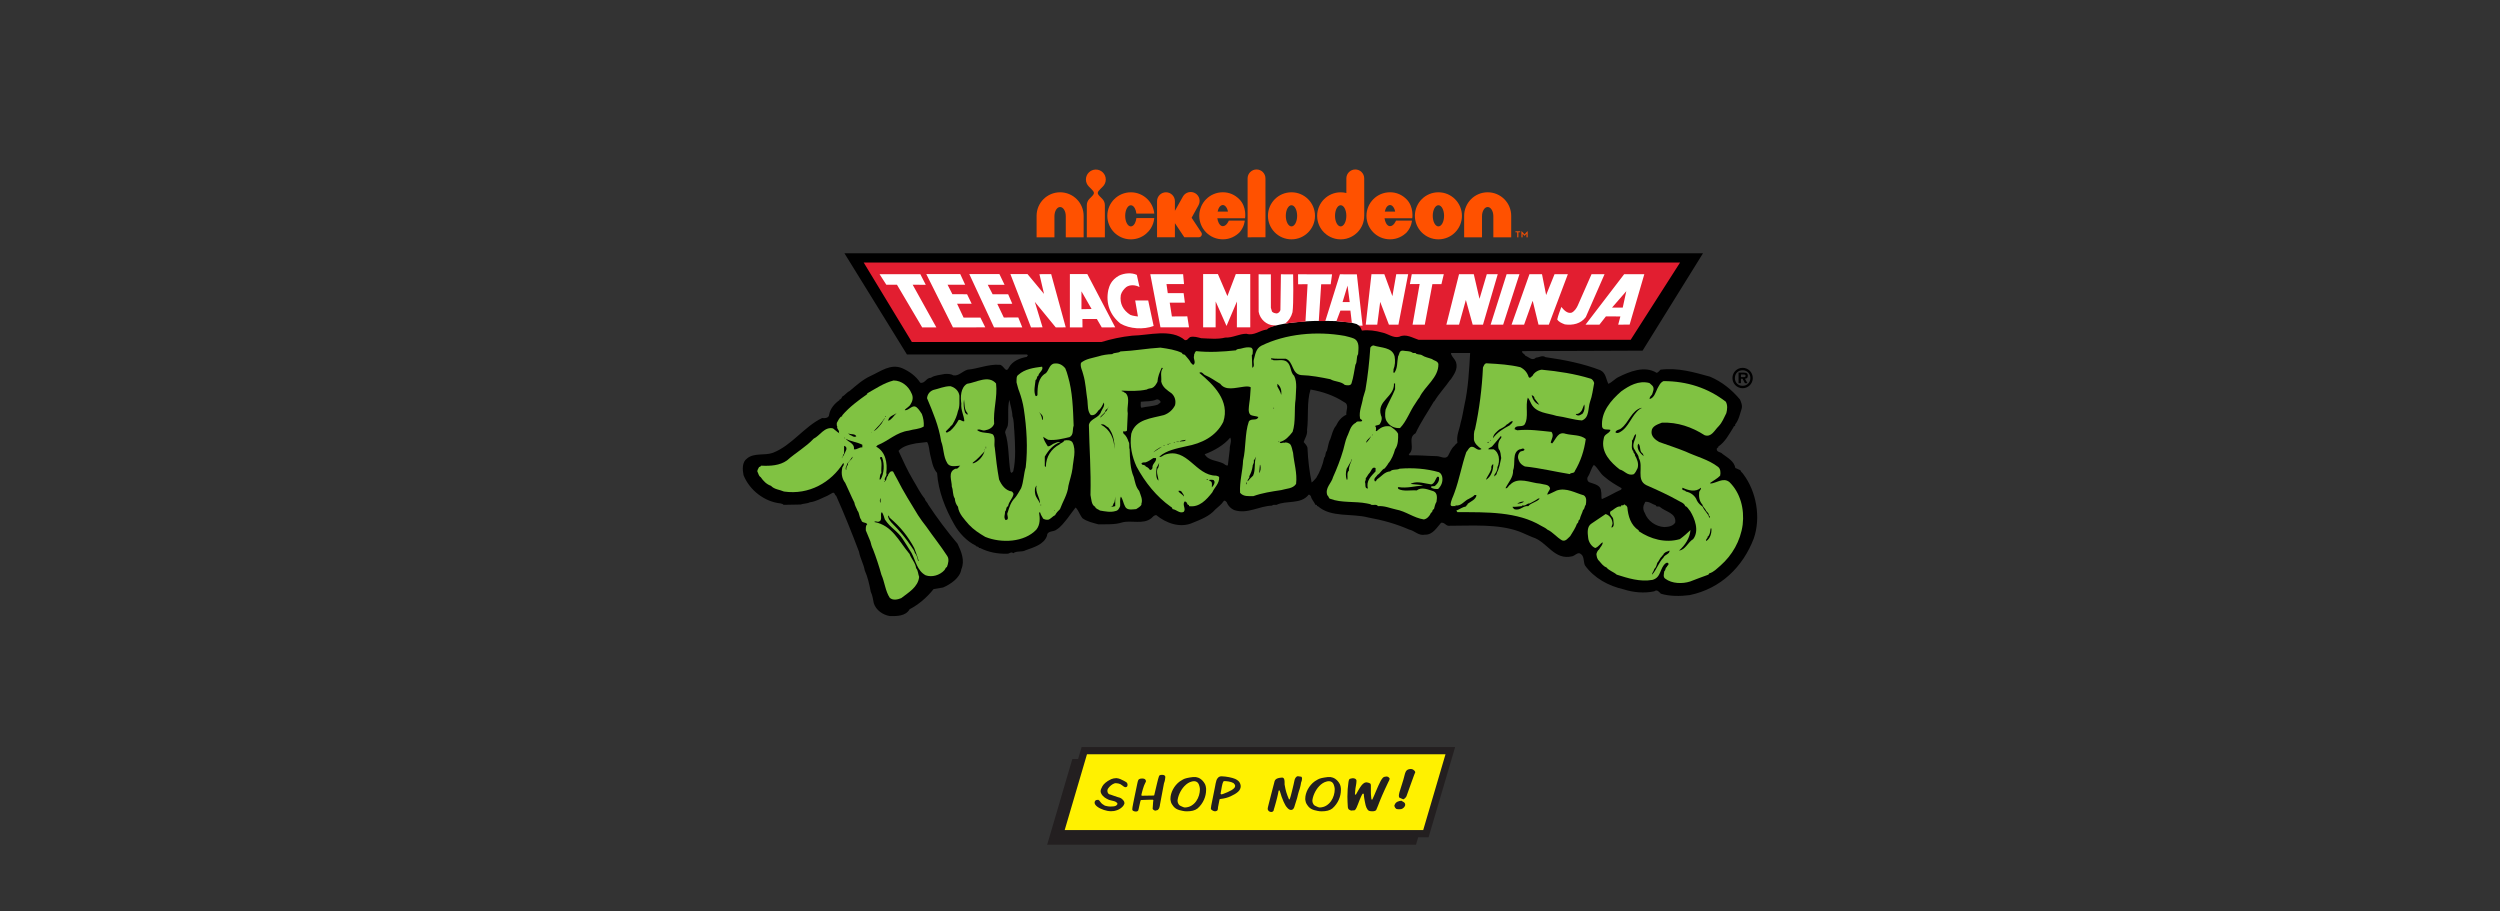 <!--?xml version="1.0" encoding="UTF-8"?-->
<svg viewBox="0 0 1920 700" xmlns="http://www.w3.org/2000/svg" data-sanitized-data-name="Layer 1" data-name="Layer 1" id="Layer_1">
  <rect x="0" y="0" width="1920" height="700" fill="#333333" stroke="none"/>
  <defs>
    <style>
      .cls-1 {
        stroke: #231f20;
        stroke-linecap: square;
        stroke-miterlimit: 2;
      }

      .cls-1, .cls-2, .cls-3, .cls-4, .cls-5, .cls-6, .cls-7, .cls-8 {
        stroke-width: 0px;
      }

      .cls-1, .cls-3 {
        fill: #000;
      }

      .cls-2 {
        fill: #e21e30;
      }

      .cls-4 {
        fill: #fff100;
      }

      .cls-5 {
        fill: #ff5100;
      }

      .cls-6 {
        fill: #80c242;
      }

      .cls-7 {
        fill: #fff;
      }

      .cls-8 {
        fill: #231f20;
      }
    </style>
  </defs>
  <g>
    <g>
      <g>
        <path d="M1338.982,364.337c-.733-1.336-1.95-1.706-2.311-3.164-1.587-.611-2.319-1.22-3.903-1.709-.978-5.359-5.854-7.798-9.878-10.846-1.207-1.703-4.872-1.09-4.381-4.145.367-.242.613-.848,1.097-.848v-.602c5.481-3.781,8.284-9.507,11.699-14.871,0-1.092,1.83-.733,1.22-2.069,2.92-3.536,3.65-7.923,4.991-11.945.854-2.678-.364-5.362-1.219-7.311-6.086-7.311-13.763-13.642-23.027-17.545-12.06-3.287-24.244-7.062-38.011-5.361-.977.852-1.587,2.074-2.931,2.433-9.379-5.848-21.077-.847-29.239,3.173-2.675,1.22-5.242,4.262-7.91,5.242-1.834-3.78-1.834-8.415-6.217-10.481-13.287-5.114-27.538-7.923-42.036-9.992-2.564-1.706-4.633.242-7.307.37-2.809,2.919-5.609-.609-8.173-1.469-.359-1.334-2.917-1.947-2.436-3.532l92.482-.366,46.42-74.806h-659.405l48.014,77.741h92.109l.856.605c-.486.359-.486.854-.856,1.218-5.234.972-11.089,3.166-13.763,8.162-2.567,5.356-4.027-2.561-7.556-2.07-8.526-.49-16.09,3.045-24.252,3.772-4.012,1.219-6.698,4.997-10.837,4.387-1.951-1.22-4.39-1.22-6.704-1.1-3.651.861-7.55.861-10.609,2.928-3.525-.125-4.621,4.753-8.159,3.773-3.411-5.234-8.528-8.77-13.763-11.082-9.014-3.778-16.695,2.436-24.244,5.848-6.222,2.8-11.208,7.428-16.327,11.695-2.191.975-3.538,3.287-5.367,4.023-.726.852-.726,2.194-2.308,2.433v.484c-3.655,2.439-7.065,6.461-7.917,10.848,0,2.923-3.173,3.173-5.491,2.923-13.763,6.581-23.272,21.075-37.765,26.688-6.215,2.314-14.495-.244-19.862,4.376-3.898,2.689-3.536,8.536-2.678,12.798,4.633,11.578,16.21,20.466,28.389,21.685.852.369,2.065.369,2.31,1.097l13.156-.242c2.319-.855,5.006-.609,7.072-1.706,4.876-.606,9.26-3.287,13.406-4.989,1.463-.855,2.795-1.583,4.134-2.319,1.83-.37,1.348,1.704,2.684,2.319,6.215,13.889,12.062,28.506,17.546,43.003.852,5.002,3.53,9.264,4.384,14.256,2.317,5.122,3.536,10.723,4.633,16.449,1.339,2.685,1.703,5.72,2.319,8.775,1.701,5.356,6.947,9.013,12.299,9.868,5.484.123,12.19.123,15.232-5.242,6.823-3.533,13.154-8.892,18.399-15.469l7.307-1.225c5.601-2.433,13.037-7.304,14.01-14.01,2.926-6.701-.125-13.763-2.925-19.615-8.04-9.501-15.715-19.729-22.541-30.094-.598-1.828-2.187-2.437-2.556-4.381-3.894-4.758-6.094-9.75-9.136-14.621-4.269-7.19-7.681-14.745-11.089-22.18,3.286-3.775,8.656-4.878,13.521-5.84,2.809-.369,5.975-.611,8.411-.978,1.71,2.806,1.581,6.334,2.316,9.379,1.342,4.997,1.831,10.356,5.359,14.377.973,14.131,6.342,27.533,13.159,39.475,3.533,6.459,9.874,13.157,16.566,16.33.37,1.094,2.197.367,2.444,1.828h.85c6.211,3.162,13.401,4.633,20.715,4.383,1.7.25,3.167-1.948,4.748-.366,2.684-2.063,6.704-.613,9.621-2.319,6.102-2.193,14.02-4.381,16.329-11.085.127-4.139,5.12-2.797,7.317-4.751,3.287-1.952,5.845-5.478,8.523-8.768,2.075-2.681,3.898-5.484,6.095-8.162.977.727,1.216,1.578,1.828,2.308,1.094,1.953,2.19,4.267,3.414,5.854,3.651,2.68,8.034,3.53,12.307,4.748,5.842-.119,12.668.365,18.148-1.458,7.19-1.95,16.329,1.823,22.54-3.29,1.094-.978,2.077-2.439,3.781-2.311,7.429,6.086,18.276,10.228,28.016,5.84,6.217-2.553,12.799-4.992,17.304-10.234,2.439-2.312,4.384-3.412,6.453-6.457.864-.847,1.71.367,2.325.973.969,2.681,3.404,5.12,6.089,6.093,10.114,3.049,18.762-3.287,28.75-3.526.733-1.103,2.322-.37,3.414-.619,7.557-3.651,18.765-.115,24.616-7.792.855-.244,1.217.73,1.705,1.089.492,2.564,2.681,4.633,3.537,6.703h.843c.366.249.366.619.366.978h.614c10.112,9.017,26.071,5.361,38.865,8.775,10.846,1.942,21.324,4.876,31.31,9.256,4.267.858,7.19,5,12.186,3.9,5.976.252,9.26-5.851,12.307-9.139,2.679-.366,3.29,1.951,5.612,2.319,18.024,0,38.133-1.587,54.334,4.384,3.536,1.336,6.823,3.052,10.237,4.384,11.446,3.414,16.568,18.154,30.702,14.621,1.829-.484,3.172-2.433,5.239-2.314,4.265,1.462,2.92,6.337,4.386,9.376,7.194,9.875,18.03,15.723,29.85,18.401,7.069,2.32,15.837,3.169,23.387,1.467,2.203-1.706,3.661.484,5,1.83,6.701,2.059,14.989,2.059,22.176,1.09,24.008-4.99,40.937-21.81,49.221-43.5,5.606-16.199,1.955-36.061-7.914-49.218ZM778.149,362.021l-1.216,1.218-.855-.854c-1.827-9.869-.978-20.83-4.137-30.213.114-2.07,1.701-3.534,2.069-5.484.855-6.336-.49-13.643,1.216-19.616.613,4.261,2.2,8.045,2.314,12.551,1.342,3.407.975,7.676,1.459,11.448.613,9.997,1.344,21.812-.85,30.951ZM889.52,310.609c-4.031,1.578-8.661,1.459-12.923,2.55-.975-1.09-.364-3.045-.484-4.618,4.023-.495,8.407,0,11.94-1.714,1.467-.479,2.558.609,3.167,1.461.483,1.463-1.461,1.342-1.7,2.322ZM944.461,345.087l-1.464,12.301c-1.214.495-2.436-.727-3.531-1.458-4.755-2.317-11.572-2.072-14.253-7.068,7.187-2.681,14.74-6.947,19.615-12.795,1.456,2.923-.606,5.848-.367,9.02ZM1034.02,318.521c-3.659,1.586-6.223,4.755-7.926,8.408-2.429,2.803-3.162,6.831-4.384,10.235-1.584,2.8-1.701,6.094-2.681,9.137-1.461,1.344-.609,3.783-2.069,5.242-1.1,5.481-3.17,10.72-6.097,15.475-1.207,1.22-1.826,2.314-3.533,3.533-1.703-8.529-2.806-17.298-3.17-26.321-.117-1.941-1.944-3.411-2.923-4.747.855-2.806,3.048-5.609,2.561-9.262,1.336-9.868-.361-21.566,2.687-31.069,9.252,1.581,18.144,4.63,25.697,9.623,4.509,1.948,1.227,6.826,1.838,9.746ZM1124.66,311.211c-.969,4.509-1.581,9.262-2.928,13.649-.849,5.117-3.397,9.509-2.428,15.232-.969.726-1.828,1.463-2.319,2.311-2.433,2.069-3.412,4.997-4.991,7.926-2.193,2.553-5.611.119-8.407,0-7.433-.125-13.889-.855-21.079-.616l-.605-.852c5.595-4.391-1.467-12.55,5.231-16.082,4.148-8.898,9.381-16.331,14.136-24.493h.245c3.656-6.087,8.528-11.082,12.307-16.685h.245c2.553-4.026,5.84-8.051,4.134-13.521-.975-2.445-2.802-3.664-3.77-6.1v-.858h14.618c-.731,12.916-1.464,27.299-4.391,40.087ZM1245.041,376.031c-5,2.194-9.748,5.242-14.865,7.311-.605-1.581,0-4.387-.605-6.332-.25-4.508-5.244-5.242-8.415-6.459-1.828-.364-2.553-2.558-1.828-4.148,2.08-2.917,2.441-6.449,4.758-9.378,3.406,2.561,4.509,6.461,8.162,9.142,4.025,3.532,8.404,6.089,13.159,8.778l-.366,1.087ZM1286.595,401.257c-1.589,2.797-5.125,3.413-8.412,3.526-6.578-.359-12.798-4.751-14.989-10.84-1.103-1.588-1.461-3.897-.854-5.848l1.218-2.684c3.172-.364,5.608,1.955,8.161,2.684.25,1.583,2.08.489,2.931,1.099,4.506,4.017,12.792,4.621,11.945,12.063Z" class="cls-3"></path>
        <path d="M894.755,271.123c.239,6.1-5.972,9.026-8.407,14.017l-1.225,4.142c.487-1.951-.119-4.261,1.708-5.606.973-2.923,2.806-4.017,4.389-6.701.725-1.945,2.93-3.651,2.072-5.851h1.464Z" class="cls-1"></path>
        <path d="M975.778,275.147c.242-.117-1.586.489-1.712-.48l1.712.48Z" class="cls-1"></path>
        <path d="M1167.55,281.978c3.172,1.573,5.355,4.017,6.459,7.55,1.094,1.578,2.065-.489,2.926-.852,1.212-2.561,4.139-4.387,7.07-4.755,12.915,1.219,25.461,3.167,37.401,6.826,1.578.358,2.558,2.067,2.92,3.406-.975,4.878-1.463,9.87-3.172,14.387-1.7,4.989-.364,12.178-6.207,14.368-6.826-.484-12.917-2.678-19.615-3.529-6.706-2.194-15.478-2.069-19.259-9.14-.847-1.584-1.456-3.413-2.675-4.872-2.197,6.336.973,15.231-2.561,20.715-2.075,2.436-6.943-.245-7.67,3.536l2.072.845c9.378-.97,17.421.369,26.311,1.224,2.075,2.796.123,5.232-.609,8.164.367.242.733.725,1.214.611,3.051-3.542,4.394-9.269,10.239-7.311,5.242,1.333,11.453.609,15.476,4.014-1.217,8.896-3.895,17.068-8.404,24.618-.365,1.942-2.809.969-3.906,2.308-11.446-1.826-22.655-4.626-34.475-5.847-2.076-.973-3.9-2.439-4.633-4.629-.973-2.07-.852-4.509.853-6.453.977-1.1,2.928-.37,3.533-1.834-.969-1.823-2.556-.12-3.773-.239-6.094,2.558-2.928,10.843-5.002,16.085.247,5.481-3.653,9.253-5.847,13.772,1.584.478,2.194-1.955,3.536-2.689,6.211-6.453,15.715-1.334,23.024-.855,2.681.855,7.068.367,7.676,3.783-.362,1.701-2.072,2.917-2.072,4.751,2.202-.728,4.875-2.195,7.314-3.292,7.312-2.32,14.132,1.953,20.712,3.78,2.437,1.701,1.828,4.989,1.464,7.304-1.1,1.1-.73,3.172-2.075,3.906-.606,2.433-2.065,4.626-2.558,7.311-1.584.605-.49,2.436-2.073,3.162-1.217,3.411-3.289,6.459-5.231,9.629-1.833,1.581-3.414,4.262-6.217,3.287-4.148-2.311-7.19-6.458-11.335-8.287-1.214-1.219-3.049-1.952-4.747-2.92-18.276-10.975-41.787-10.484-64.332-10.484l-.854-1.218c2.317-.85,4.629-2.674,7.317-3.162.361-.123.361-.605.361-.855.847.364.73-.853,1.097-1.22,2.434-1.828,6.214-3.287,6.693-6.453-.241-.488-.969-.122-1.451-.247-1.219,1.467-2.928,1.948-4.389,2.928-3.286,1.218-5.978,5.965-10.237,4.992v.609c-1.219-.359-3.287.734-3.772-.978.117-3.404,1.945-6.211,2.917-9.256,3.781-10.233,5.609-21.082,9.142-31.31,1.339-1.47,1.705-2.931,3.169-3.78,3.29-1.466,4.872,3.654,8.524,1.458-2.556-1.703-5.476-4.264-5.847-7.312,0-2.801-.236-5.601.855-7.909,3.297-15.237,5.362-31.441,6.089-47.398.735-1.467,1.222-3.651,3.537-3.17,8.889.489,16.815.973,25.096,2.928Z" class="cls-6"></path>
        <path d="M1325.455,308.541c1.459,2.792,1.097,5.84.367,8.77-1.951,3.772-3.042,6.94-5.851,9.988-3.281,3.164-5.595,8.768-10.834,6.939-9.626-6.204-20.721-10.107-32.78-9.623-3.048,1.222-7.675,2.558-7.92,6.456-.612,4.148,3.042,6.826,5.847,8.412,6.825,2.433,13.64,4.633,20.228,7.307,8.287,3.898,17.543,6.092,24.854,11.701,2.068,1.461,2.19,4.509,1.709,6.817-2.076,2.197-5,3.658-7.564,5.484v.608c4.638-.241,9.761-4.998,14.626-1.214,8.398,8.159,11.698,20.587,10.235,32.777-1.7,12.668-8.159,23.508-16.938,31.303-3.043,2.564-5.234,5.123-8.773,6.1l-.606.969c-4.633,1.709-9.381,3.412-14.014,5.248-5.965,1.948-14.009,1.703-19.012-2.075-2.07-1.219-1.09-4.022-.845-5.845,1.218-.861.606-2.684,1.951-3.169.117-1.228,1.586-1.345,1.219-2.681-.367-.973-1.589-.616-2.07-.247-4.758,3.655-3.29,10.968-10.24,12.797-9.62,1.701-18.888-1.342-27.406-4.028-2.319-2.069-6.097-3.162-7.925-5.601-2.314-.735-4.026-3.167-5.601-4.997-1.589-1.339-1.838-3.287-2.076-5.231.364-1.347.977-2.809,2.076-3.537.852-1.83,3.037-3.533,2.681-5.487-1.952,1.097-2.934,3.413-5.608,4.392-2.808-.98-5.244-4.634-5.484-7.925-.486-3.775-.977-8.65,2.562-10.843l10.84-7.307c2.925.858,4.872,3.411,5.242,6.459.481,1.578-.983,2.797-.612,4.019,2.683-.977,1.216-4.629,1.216-6.703-.242-1.827-3.523-3.412-2.069-5.851,2.439-1.089,4.262-3.653,7.065-3.771.366-.123.981.244,1.097-.245v-.609c.736-.12,1.584.25,2.072-.369v-.242h.847c0,.242.257.366.37.611.609-.12,1.222.855,1.464,1.467.612,6.817,2.557,13.757,8.775,17.785v.609c8.885,5.966,20.346,9.379,31.555,6.092,3.05-2.193,5.726-4.633,8.164-6.946-.492,6.092-4.142,11.695-8.771,15.726,4.872-.495,6.82-6.464,10.84-8.779,4.869-6.337,1.22-15.84-2.316-21.566-1.331-1.339-1.944-3.289-3.781-3.778-.606-2.075-3.048-2.926-4.743-3.9-7.925-4.505-16.814-8.528-25.102-12.182-8.162-4.027-1.948-14.379-5.845-20.832-.123-2.686-2.076-3.78-2.926-6.1-3.291-4.136.972-8.404.85-12.298-2.075.977-1.58,3.526-3.166,4.993.364,2.681-.975,6.211,1.09,8.162-.236,1.336,1.467,1.827,1.225,3.166,1.581,2.803,3.051,6.09,2.068,9.75-.972,1.583-1.459,3.776-3.294,4.873-4.746,1.097-6.571-2.797-10.473-3.775-6.703-5.242-14.745-13.162-12.304-23.643.367-3.894,4.137-3.526,5.239-6.698-1.7-.852-5.731.611-6.461-2.437-1.097-11.334,6.823-20.348,14.623-27.174,6.092-4.381,13.404-8.644,21.69-6.456.606.616,1.586,1.225,2.312,2.075,1.823,1.948.363,4.751-.239,6.703-.734.85-2.197,2.314-1.828,3.529,3.413-.976,4.503-4.997,5.848-7.92,1.211-2.07,2.194-4.752,4.744-5.845,18.159,0,34.361,5.361,47.887,15.845Z" class="cls-6"></path>
        <path d="M981.38,304.148c-.367,3.162-.245,6.461-2.678,8.775,1.097-2.923,1.701-6.83.609-9.992-1.589-3.78-3.416-7.312-6.214-10.236,4.387,1.948,8.282,5.972,8.282,11.453Z" class="cls-1"></path>
        <path d="M1039.862,260.041c4.514,2.314,3.417,7.795,3.166,11.94-1.581,2.316-.488,5.848-2.069,8.168-.97,4.752-1.458,9.498-2.922,14.004-.487,2.317-3.536,1.836-5.242,1.465-2.92-2.804-7.673-2.32-11.086-4.383-7.31-1.467-14.618-2.928-22.541-3.167-7.307-.981-5.606-10.365-11.698-12.55-3.284-.126-7.55.242-11.087-.373-.969,1.347,1.102.741,1.464,1.467,3.166.484,7.678-.978,10.478,1.216,3.536,2.923,2.436,8.047,5.601,10.846,2.561,4.993,1.222,12.057,1.103,17.785-1.222,7.92.245,17.549-2.322,25.226-2.673,3.406-5.48,6.699-9.857,7.796.475,1.827,2.426,0,3.404.609,1.581-.731,3.166.127,4.381.85,1.592,1.706,1.706,4.505,2.442,6.828.73,7.909,3.291,15.596,2.316,23.874-2.44,3.778-7.558,3.539-11.453,4.758-7.312,1.092-14.623,2.193-21.324,4.622-3.775,0-7.675.492-10.233-2.553-.488-8.53,1.952-16.449,2.312-24.857,2.311-9.626,1.217-20.711,4.391-29.854,1.701-2.923,6.336-.114,7.307-3.529-1.952-.852-4.384-.608-6.097-1.71-2.065-1.947-1.09-6.085-.852-8.771.727-4.012.727-8.286,1.1-12.303-1.581-.977-4.023-.609-5.85-.37-5.603.616-13.521,3.294-17.546-2.308-3.895-2.194-7.311-4.875-11.692-6.7-1.22-.494-2.436-3.169-4.391-1.716,10.846,9.025,23.76,21.446,18.398,37.656-5.606,11.209-16.568,16.565-28.629,18.763-7.193,1.698-14.988,3.043-20.473,7.915,1.22.854,2.805-.975,4.144-1.459,17.421-6.094,23.515,16.079,39.477,16.079.726.366,1.701.245,2.308,1.094.37,4.878-3.523,7.806-5.233,11.698-4.508,5.726-9.992,11.818-17.912,10.604,0-.359.122-.73-.242-.978h-.609c-.736-.976-.854-2.679-2.55-2.555-1.961,2.555,1.333,5.602-.622,7.917-3.159,1.589-5.481-1.706-8.523-2.072-.488-.603-.488-1.578-1.464-1.823-10.84-7.678-19.738-18.643-26.316-30.951-3.411-7.554-5.362-15.954-4.017-25.093,3.159-11.214,15.466-11.818,25.093-14.382,3.778-1.344,6.823-4.018,8.532-7.557.85-3.411-.122-6.817-2.683-9.131-3.408-2.439-6.943-4.633-7.923-9.023.367-3.775-.975-7.423,1.225-10.229-.245-.369-.609-.369-.858-.369-1.581,3.417-3.045,6.943-3.284,10.84-1.222,2.08-1.951,3.778-4.387,4.758-1.22.365-2.678.242-3.778,1.095-6.698,1.458-13.04,1.099-19.252.852-.12.367.116.488.242.606h.855c.364.736,1.455.975,2.073,1.47,3.533,4.014.487,10.234,1.456,15.469l-.605,13.162c-.613.609-1.47.726-2.316.609l-.245-.25c-.73.735-.364,1.219,0,2.08,1.826,1.219,3.052,3.768,3.781,6.09,1.094,1.578.119,4.017.845,5.847.248,7.429.367,14.985,3.172,21.315.98,3.653,1.467,7.562,4.145,10.608.973,3.045,2.922,6.578,1.703,9.865v.852c-.73,1.224-2.553,2.436-4.02,3.291-2.8.126-7.065,1.22-8.536-2.067-1.326-2.442-1.695-5.487-3.162-7.556-1.097,2.069-.367,4.878-.606,7.311-.73,1.709-1.459,3.408-3.536,3.778-3.772,1.219-8.159.239-11.931-.37-1.47-1.095-3.172-1.214-3.784-2.919-2.928-1.467-2.803-5.851-3.537-9.019.489-19.002-.85-35.088-1.22-53.851,1.103-5.12,7.801-4.992,9.394-10.234.962-2.193,3.042-4.27,2.065-6.945-1.103,2.187-2.065,4.626-4.139,6.085-1.342,1.955-2.816,4.148-5.853,3.537-2.561-2.922-2.19-7.19-2.561-11.09-1.1-6.698-1.336-13.889-3.287-20.219-.606-2.928-2.439-5.606-1.706-8.779,3.772-3.159,8.775-3.65,13.407-4.986,3.036-.98,6.817-1.591,10.595-1.712,1.581-1.461,4.751-.612,6.332-2.072,10.846-.485,20.348-2.312,30.708-2.922,5.85.848,11.822,1.703,16.687,4.136-.12,1.467,1.71.741,2.319,1.716,1.587,1.945,3.529,3.897,4.387,5.84.733.496,1.097,1.586,2.069,1.47,2.072-2.068-.488-4.387.37-6.951-.125-.608,0-1.217.484-1.459-.484-.488.609-1.345.98-2.073,10.352,1.098,20.462.492,30.704-.608.965-1.461,2.923-.852,4.387-1.461,2.184-.609,4.868-1.22,7.31-.609,1.825,1.339,1.094,3.048,1.094,4.993l-.609.858.364,9.62c2.072-.97.73-3.523,1.094-5.845,1.094-4.023,1.584-8.898,5.85-11.085,18.643-9.145,42.278-11.459,64.086-7.561,2.319.609,4.755,1.1,7.067,2.073Z" class="cls-6"></path>
        <path d="M1071.06,273.694c.602,3.404.359,7.059-.858,9.982-.122.73.242,1.588-.239,2.074.239.126.481.73.851.605,2.676-3.526,2.066-8.401,2.916-12.66,1.101-1.712.734-4.636,3.783-4.393,2.314.484,5.359.125,7.068,1.464.723.605,1.701.241,2.553.36.855,1.467,3.536.741,5,1.716,2.065,1.458,5.117,1.945,7.668,2.923,1.588,1.336,4.269,1.336,4.886,3.777.238,10.598-10.364,16.808-14.626,25.828-1.1,1.22-2.073,3.045-3.173,4.633-4.262,6.09-6.575,13.515-11.695,18.757-3.897.245-7.428-1.218-9.623-4.387-2.192-2.553-1.955-6.456-1.459-9.743,2.065-5.361,5.234-10.361,7.307-15.717v-4.387h-.855c.495,10.475-13.404,13.034-9.992,24.491,1.097,1.948.499,4.501-.609,6.206-.606,1.71-2.803.98-4.022,2.08,1.218.364.737,2.07.856,3.164l-.361.249c1.339,1.214,1.339-.735,2.433-.858,2.202-2.07,5.723-3.045,9.02-2.315,2.312,1.714,4.501,2.925,5.84,5.612.125,3.651.125,8.643-2.311,11.937-1.103,3.892-2.685,7.914-5.242,10.843-.606,1.339-1.944,2.675-2.678,3.775-2.428.856-3.284,3.78-5.601,4.993-.609,1.346-3.533,2.806-1.956,5,1.101.12,1.218-1.461,1.956-1.827,3.043-1.955,5.481-5.609,9.743-5.851,1.827-1.948,4.989-.849,7.305-2.069,10.359-.858,20.715,0,30.099,2.678,1.584.855,2.069,1.955,2.559,3.536.734,3.775-.736,7.068-3.162,9.381-1.713,0-4.148.12-5.608-1.464.726-1.216,2.32-.242,3.29-.976,1.823-1.578,3.659-4.02,2.92-6.705-.242-.484-.852-.119-1.225-.236-1.572,1.945-1.939,5.114-4.617,5.847-4.878-.613-10.24-2.681-14.989-.853l-.85.484c3.283.491,6.573.369,9.618,1.223-6.336.367-12.304,2.316-19.007,1.216-.854.366-.12.861,0,1.464,4.022,2.075,9.389.73,14.132,1.095,3.781-3.048,8.898-.491,12.798.613,3.166,1.34,2.8,5.114,2.311,8.156-.969,1.464-1.453,3.658-1.946,5.606-1.219.245-1.099,1.465-1.467,2.314-1.211.37-1.211,1.83-2.067,2.685-1.22,1.582-2.192,2.436-4.144,2.928-8.039-1.222-13.646-6.222-21.56-7.681-4.509-.976-8.653-2.917-13.771-2.557-1.1-1.706-3.294-.609-5-.978-.723-.728-2.311-.728-3.528-1.097-9.013-1.825-19.619-.239-28.024-3.526-1.336-.125-1.217-2.08-2.314-2.681-2.077-5.731,3.287-9.384,4.384-14.02,2.93-6.449,5.73-13.64,7.795-20.711.978-3.402,1.584-7.065,2.926-10.233,1.952-3.771,2.439-8.649,6.826-10.843.97-1.706,3.29-.364,4.623-1.219.855-1.214-1.459-1.095-1.459-2.314-.973-5.117,1.591-10.359,2.314-15.47.613-2.073,1.222-4.148,1.827-6.097,1.828-10.598,3.045-21.812,3.775-32.528.496-.858,1.35-1.584,2.322-1.708,5.845,1.95,14.494,1.217,16.332,8.414Z" class="cls-6"></path>
        <path d="M818.116,282.828c.733,1.703,1.581,4.022,2.065,6.09,3.531,11.815,3.901,24.979,4.387,38.011-1.097,2.925.248,7.07-3.164,8.775-5.245,1.216-10.725,2.683-16.448,2.067-1.216-.723-2.683-1.458-3.78-2.312.364,2.439,2.07,5.003,3.534,7.316,2.2.12,3.414-1.955,5.242-2.312,1.342-.736,3.044-1.22,4.387-.978-5.606,2.072-9.022,6.208-11.939,11.206v7.309c.236.127.478.608.845.494,0-7.675,4.155-13.895,10.48-17.182.854-1.217,2.928-1.217,3.534-2.923,2.193-.616,5.362-.489,6.451,1.464,3.053,6.092.492,13.403,0,19.855-.598,4.631-2.186,9.017-3.161,13.401-.612,6.584-4.392,12.19-6.458,17.91-1.22,1.095-2.923,2.926-3.771,4.639-1.955.848-3.297,2.917-5.366,3.523-1.464.128-2.683-.236-3.78-.845-.853-1.588-1.952-3.048-2.314-4.758h-.852c.735,4.391.972,9.387-2.075,13.159-9.259,9.871-26.924,10.601-39.23,5.609-4.755-2.809-8.896-5.492-12.546-9.381-3.29-3.906-7.803-8.285-8.412-13.77-1.336-1.583-2.317-3.897-2.436-6.336-1.83-2.683-1.094-6.215-2.314-9.139.123-4.511-3.412-11.456,2.923-13.766,1.948.366,2.316-1.461,3.536-2.319-3.297.125-8.044,1.584-10-2.073-3.034-4.872-2.553-11.331-4.622-16.57-1.828-11.818-6.339-22.416-10.845-33.139.25-2.92,1.948-5.242,4.755-6.336,4.387-.975,8.404-2.917,13.151-2.917,3.416.849,6.461,3.526,6.952,7.305-.127,3.897.484,8.284-1.1,11.698-.73,3.651-2.193,6.945-4.14,10.235-.367.851-1.586,1.222-2.074,2.314l-3.165,3.17c.609,2.072,2.072-.128,3.165-.25,2.927-2.553,4.751-5.114,6.703-8.525,1.829-.609,2.926,1.705,4.386.85-.245-4.262-2.806-8.407-2.317-13.396-.73-4.883-.603-12.307,4.393-15.231,7.062-.98,16.443-7.065,22.29-.247,1.219,10.723-2.311,20.104-1.464,30.947-.975,2.923-4.02,4.508-6.819,4.993-2.444.73-4.022-1.461-6.336-.242,3.286,2.93,8.525,1.466,12.179,3.411,2.322,2.681.609,7.068,1.462,10.235.86,8.279,1.828,16.324,3.295,24.371,1.944,4.501,4.989,8.523,9.872,9.256.854.731.854.977,1.211,1.827-.484,3.415-3.651,5.851-4.139,9.384-1.955.858-.975,2.928-2.311,4.017,0,2.564-1.345,4.634.356,6.7,3.661-.364.245-4.017,1.712-6.09,1.216-4.017,2.312-7.795,5.602-11.079,1.711-2.077,3.167-4.881,4.631-7.307,1.95-5.003,1.95-10.975,3.528-16.092,1.714-14.737.735-30.214-1.459-44.715-.729-4.744-1.942-9.14-3.533-13.527-.973-2.188-1.342-4.62-2.069-6.941.123-2.193-.367-4.751,1.463-5.848,4.875-4.384,11.578-5.362,18.152-6.214,1.342,2.681-2.555,4.388-2.928,7.069-1.578.488-.481,2.429-2.065,3.166-.367,3.903-1.706,8.529,0,12.307.723.245,1.336-.245,1.459-.85,0-6.093.37-13.287,6.457-16.699,2.2-2.069,2.556-6.211,5.855-7.307,3.772-.723,6.698.731,9.014,3.536Z" class="cls-6"></path>
        <path d="M700.049,302.08c1.467,2.798.98,5.72-.606,8.159-.975,2.314-3.775,3.169-4.628,4.75,3.29.613,5.847-4.875,9.258-2.065,1.703,1.458,2.675,3.284,3.9,4.99,1.097,2.923,1.703,6.097,1.467,9.625-3.419,2.193-7.684,1.955-11.462,3.173-9.498,1.214-15.471,7.795-23.999,11.204l-1.1,1.106c7.317,3.892,8.775,12.657,7.798,20.218.977,2.563-2.311,3.659-.852,6.092,1.464-.736.488-2.93,2.073-3.778,0-1.333,1.22-2.187,1.705-3.169.856-.239,1.583-.973,2.436,0,.728,1.584,1.953,3.659,2.931,5.487,4.746,9.498,10.717,19.002,16.076,27.783,1.952,2.917,4.024,5.965,6.336,8.768,5.484,7.92,10.975,14.621,16.078,22.541,1.714,2.433.735,5.968-.234,8.529-1.216.37-1.216,1.83-2.073,2.553-3.539,3.783-9.376,5.487-14.254,3.783-6.586-3.533-7.678-11.339-10.848-17.176-2.314-3.539-4.262-7.076-6.703-10.606-4.141-6.456-9.258-8.289-13.77-15.105-.609-1.83-1.094-3.658-2.07-5.367h-.605c-.983,2.194,1.103,6.215-2.069,7.07-1.342.366-2.315-.855-3.412.241,13.889,2.561,18.763,14.62,27.169,24.619,1.342,3.767,4.505,6.692,4.992,10.837,1.592,1.829,1.464,4.508,2.319,6.701-.726,7.8-8.287,12.059-13.765,16.325-2.684,1.1-6.339,1.948-8.778-.239-3.407-5.123-3.898-12.065-6.456-17.794-1.823-6.695-4.023-13.276-6.459-19.608-.97-1.833-1.458-3.901-1.952-5.855-1.212-2.798-2.437-5.725-3.53-8.525,0-1.703-.239-3.782,1.092-4.632-.847-2.069-4.259-.609-4.622-3.536-1.71-2.065-1.225-4.987-2.928-7.067-.727-2.066-2.072-3.892-2.321-6.092-2.551-4.997-4.623-10.233-7.067-15.228-2.428-3.045-3.161-7.069-2.314-11.087,0-1.463,2.072-2.436.861-4.145-9.259,14.865-26.316,24.74-45.572,21.933-3.286-1.463-7.432-1.581-9.985-4.387-3.287-1.094-5.851-3.656-7.92-6.705-1.584-.848-1.709-2.917-2.561-4.381,0-1.339.976-2.316,1.461-3.53,1.1.484.852-.858,1.703-.858,6.952.364,14.137-.117,19.615-4.02,6.705-5.968,14.746-10.478,20.476-16.695,4.869-2.311,8.284-9.381,14.86-7.917l4.391,3.539c1.094-1.955-1.71-2.923-1.1-5.003-.609-.73-.248-1.701-.366-2.678.73-1.584,1.83-3.408,2.92-4.629.37-.481,1.591-.123,1.217-1.217,5.854-6.7,12.19-11.336,19.251-16.324v-.609c6.825-3.781,12.674-7.926,20.227-9.871,6.215,0,11.581,4.504,13.768,9.871Z" class="cls-6"></path>
        <path d="M983.941,303.299c-.367-2.198-1.827-4.389-2.928-6.461v-2.069c2.312,1.829,3.536,4.989,2.928,8.529Z" class="cls-1"></path>
        <path d="M1178.397,305.852l3.772,4.997c-3.167-1.098-4.989-3.897-5.848-7.309.616,0,2.315.973,2.076,2.312Z" class="cls-1"></path>
        <path d="M743.057,317.311v1.211c-.608,0-1.339-1.211-1.823-1.462-1.092-3.045-1.463-6.82-.855-10.233.492,3.413,0,7.675,2.678,10.484Z" class="cls-1"></path>
        <path d="M1215.558,317.55c-1.344.855-2.928,2.2-4.626,1.219-.249-.122-.37-.364-.609-.247v-.608c2.069.245,3.655-1.339,4.626-2.925.726-1.459,1.094-3.286,1.823-4.38.49,2.314.122,4.992-1.214,6.94Z" class="cls-1"></path>
        <path d="M848.817,316.45c-.239,1.345-1.706,2.072-2.553,3.173l-1.458,1.214c.851-2.069,2.792-2.555,4.011-4.747.123-2.076,2.439-1.828,2.439-4.022-.491,1.584-.855,3.412-2.439,4.381Z" class="cls-1"></path>
        <rect height=".613" width=".364" y="313.159" x="978.092" class="cls-1"></rect>
        <path d="M1260.637,313.159c0,.978-.978.37-1.214.978-6.705,4.876-8.29,14.255-15.843,18.035-.733.369-2.191.73-2.928-.247.612-1.948,3.056-1.705,4.389-2.923,6.092-4.633,7.795-13.646,15.596-15.843Z" class="cls-1"></path>
        <path d="M800.94,321.453v.848h-.616c-.116-2.193-.97-4.142-2.312-5.851,1.214,1.464,3.29,2.439,2.928,5.003Z" class="cls-1"></path>
        <path d="M682.144,323.154c.242-3.531,4.259-4.265,6.45-5.843-2.065,1.703-3.768,5.114-6.45,5.843Z" class="cls-1"></path>
        <rect height=".481" width=".488" y="319.749" x="679.825" class="cls-3"></rect>
        <path d="M679.216,321.937c-.249,0-.366.245-.488.364-.362.975-1.336,2.314-1.827,3.169-1.706,1.829-3.536,4.633-5.843,5.601,2.795-3.287,6.214-6.092,8.157-9.988v.854Z" class="cls-1"></path>
        <path d="M1161.708,323.396c0,1.71-1.463,2.194-2.321,3.292-4.876,2.564-9.381,5.237-12.793,9.87.244-3.044,2.8-4.872,4.872-6.705,1.953-1.097,4.392-2.07,5.612-3.772,1.823-.733,2.551-2.567,4.63-2.686Z" class="cls-1"></path>
        <path d="M851.255,328.393c3.655,4.633,4.875,10.598,4.636,16.446-.131-7.92-3.297-15.107-10.482-18.757,2.559-.976,3.901,1.456,5.847,2.311Z" class="cls-1"></path>
        <polygon points="669.344 332.173 669.344 331.687 669.586 331.926 669.344 332.173" class="cls-1"></polygon>
        <polygon points="645.105 333.151 644.738 332.541 644.738 332.78 645.105 333.151" class="cls-1"></polygon>
        <path d="M657.654,335.092c-1.955,1.22-3.287-.723-4.997-1.094l-1.461-1.458c1.825,1.697,5.236,0,6.457,2.551Z" class="cls-1"></path>
        <polygon points="1053.506 334.238 1054.121 333.632 1054.121 334.238 1053.506 334.238" class="cls-1"></polygon>
        <path d="M1049.121,340.092c.484-2.566,2.439-3.045,3.903-5.239-.617,1.459-2.564,4.259-3.903,5.239Z" class="cls-1"></path>
        <path d="M1152.931,336.313c-2.075,2.194-2.803,5.361-1.958,8.526,1.715,1.826,1.467,4.636,1.958,6.951-.852,3.889-1.464,7.915-3.416,11.449.25,1.459-1.209,1.459-1.459,2.563-.609.115-.245-.736-.367-1.103,1.216-1.823,2.439-3.526,2.319-5.847,1.217-2.437,1.459-5.481.966-8.164-.602-2.314-1.578-4.388-3.894-5.602h-4.017c0-1.22,2.194-1.464,2.928-2.314l6.698-7.92c.489,0,.242.972.242,1.459Z" class="cls-1"></path>
        <rect height=".366" width=".497" y="336.193" x="648.506" class="cls-3"></rect>
        <path d="M662.281,341.555v2.069c-2.436-.366-3.903,1.823-6.454,1.464.606-4.753-4.265-5.362-6.342-8.168,3.906,2.194,8.779,2.564,12.797,4.636Z" class="cls-1"></path>
        <path d="M910.595,337.771c-.247,1.591-3.167.855-4.757,1.47.978-1.344,3.536-.98,4.757-1.47Z" class="cls-1"></path>
        <rect height=".489" width=".364" y="337.897" x="1144.523" class="cls-3"></rect>
        <path d="M1142.454,340.092v-.609c.85.367,1.217-.37,1.698-.858-.606.366-.606,1.594-1.698,1.467Z" class="cls-1"></path>
        <rect height=".242" width="1.826" y="339.241" x="903.527" class="cls-1"></rect>
        <rect height=".242" width=".861" y="339.241" x="981.619" class="cls-1"></rect>
        <rect height=".242" width=".977" y="339.85" x="901.453" class="cls-1"></rect>
        <rect height=".239" width=".855" y="340.461" x="898.041" class="cls-1"></rect>
        <path d="M1260.884,347.77c1.097.605,1.207,1.823,1.456,2.559-2.436-2.08-4.872-4.512-4.63-8.172l.488-1.458c2.074,1.827.738,5.117,2.686,7.07Z" class="cls-1"></path>
        <rect height=".367" width="1.09" y="340.942" x="896.585" class="cls-1"></rect>
        <polygon points="893.291 342.403 894.508 341.916 894.149 342.403 893.291 342.403" class="cls-1"></polygon>
        <path d="M649.976,345.327c-.859,2.319-1.706,3.778-2.931,5.858.131-1.1.495-2.08,1.225-2.934v-5.847c1.461.37,2.069,1.345,1.706,2.923Z" class="cls-1"></path>
        <rect height="1.45" width=".242" y="343.022" x="757.073" class="cls-1"></rect>
        <path d="M892.44,343.022c-2.567,1.7-4.387,2.795-6.705,4.378,1.826-1.709,4.023-3.412,6.705-4.378Z" class="cls-1"></path>
        <path d="M747.085,355.931v-.611c3.411-2.438,6.573-5.973,9.373-9.019h-.236v-1.214h.236c-.723,4.872-4.992,9.748-9.373,10.843Z" class="cls-1"></path>
        <path d="M652.657,353.859c-.37.851-1.958,1.701-1.461,3.165-.858.86-1.466,2.319-1.22,3.908-.492-.37-.609-.614-.492-1.227,0-1.339,1.1-2.189,1.1-3.531,1.225-1.218,2.315-2.803,3.534-4.631l.611-.854c.125,1.589-1.339,2.312-2.072,3.17Z" class="cls-1"></path>
        <path d="M962.371,365.308c-1.455,1.346-3.045,2.93-4.139,4.39-.492-1.706,1.701-2.194,1.214-3.896,1.222-2.317,2.194-4.87,2.564-7.559-.123-1.581,1.461-2.564.848-4.384.612-.858,1.22-2.194,1.829-3.17-1.706,4.506-.245,10.243-2.317,14.62Z" class="cls-1"></path>
        <path d="M677.507,351.543c1.953,5.119,1.461,12.309-1.217,16.695h-.847c.476-1.705.123-3.778,1.459-4.998-.37-4.145.975-8.045-1.094-11.449,0-.858,1.339-1.342,1.699-.247Z" class="cls-1"></path>
        <rect height=".367" width=".364" y="351.423" x="646.567" class="cls-3"></rect>
        <path d="M887.804,351.79c.733,2.798-3.284,4.504-2.681,7.673-.484.855-1.094,2.076-2.309,1.099-.611-1.219-1.83-1.835-2.923-2.319-.123-.854-.972-.726-1.462-1.219-.859.364-1.225-.362-1.831-.85.492-1.339,2.072-.98,3.294-1.098,2.062-.73,4.139-2.075,5.845-3.286h2.069Z" class="cls-1"></path>
        <path d="M1035.959,361.412c-1.823,1.709-.845,4.506-1.097,6.826-.239-.126-.481.119-.603.244-.85-2.808-.85-5.606,0-8.529,1.216-1.71,2.319-4.274,3.53-6.094-.117-.606,0-.858.609-1.217-.966,2.919-2.678,5.483-2.439,8.77Z" class="cls-1"></path>
        <path d="M888.907,359.953c-.98,3.287.613,6.092.852,9.134-2.197-1.339-1.955-6.336-1.461-9.992.973-1.336,1.339-2.679,2.067-3.775-.492.975-.119,3.533-1.458,4.633Z" class="cls-1"></path>
        <path d="M1146.839,356.54c0,4.392-1.583,9.626-5.606,11.942.733-2.564,3.533-5.481,4.142-8.776-.367-1.463.494-3.044,1.464-3.166Z" class="cls-1"></path>
        <path d="M967.859,357.024c.609,2.194.362,4.758-.858,6.461l.616-6.461h.242Z" class="cls-1"></path>
        <path d="M1056.438,362.021c-3.29,3.533-7.559,7.31-5.851,13.162-2.923,0-1.465-3.29-2.314-4.997.242-.978.848-1.705.606-2.923.978-.98,1.708-2.803,2.681-3.778,1.701-1.589,2.075-5.487,4.878-4.022v2.558Z" class="cls-1"></path>
        <rect height=".366" width="1.094" y="367.872" x="926.678" class="cls-1"></rect>
        <path d="M932.769,369.941c.119,1.827-1.103,3.294-2.072,4.381-.125-1.088.488-3.284-.495-4.381l-1.827-1.219c.733-.366,2.684-.366,3.781,0l.613,1.219Z" class="cls-1"></path>
        <rect height=".491" width=".486" y="369.45" x="679.216" class="cls-3"></rect>
        <path d="M957.007,372.013c-.236,0,.492-1.342.619-2.072-.126.73.361,1.703-.619,2.072Z" class="cls-1"></path>
        <path d="M798.619,386.629c-.973-2.672-2.923-4.261-3.529-7.062-.492-2.197-.613-5.245,1.09-6.7-1.583,4.872,2.923,9.869,2.439,13.762Z" class="cls-1"></path>
        <path d="M1306.202,374.574c.609,1.214-.978,2.069-1.217,3.287-.37,3.287,0,7.068,2.436,9.623.252,1.584,1.716,2.678,2.564,4.148.481,1.698,2.559,2.069,2.304,4.023.616.481.982,1.09.982,1.823h-.611c-.731-3.169-3.894-5.242-4.987-8.285-1.84-1.344-3.3-2.686-4.391-4.631-1.222-3.773-4.755-6.337-8.529-7.069-.608-1.463-3.656-.367-2.562-2.92,4.145,1.948,10.117,3.772,14.012,0Z" class="cls-1"></path>
        <path d="M909.125,380.175v1.219c-1.097-2.187-3.409-2.439-4.139-4.384,2.681-.733,2.92,1.827,4.139,3.165Z" class="cls-1"></path>
        <path d="M856.491,388.704c-1.216.122-2.194.734-3.526.489,2.311-.125,1.578-2.195,2.926-3.415.239-1.584.6-3.042.6-4.384v7.311Z" class="cls-1"></path>
        <path d="M676.05,386.02c-.484-1.091-.37-2.558.239-3.53v3.53h-.239Z" class="cls-1"></path>
        <path d="M1182.538,382.858c-2.312,2.92-6.698,3.162-8.771,5.847-4.148-.609-6.217,3.903-10.851,2.312-.359-.603-1.336-.97-1.207-1.823,2.312.245,4.872-.367,7.301-.489v-.609c2.8.855,3.411-1.587,5.855-1.466,2.19-1.218,4.623-2.308,6.449-3.771h1.225Z" class="cls-1"></path>
        <path d="M1170.476,385.172c-1.345,1.336-3.411,1.458-5.236,1.703,1.458-1.218,3.287-1.703,5.236-1.703Z" class="cls-1"></path>
        <rect height=".484" width=".491" y="387.611" x="799.103" class="cls-3"></rect>
        <rect height=".359" width=".361" y="391.753" x="809.71" class="cls-3"></rect>
        <path d="M683.358,397.721c7.92,6.703,13.893,14.014,18.765,23.152,1.097,3.286,2.556,6.451,3.417,9.864h-.494c-.367-2.194-.973-4.384-2.432-6.083-.364-1.47-1.097-2.686-1.952-3.781-4.629-7.195-10.114-13.646-16.085-19.617-1.219-1.584-2.678-3.048-2.433-5.242.975,0,.605,1.212,1.214,1.706Z" class="cls-1"></path>
        <path d="M1314.375,405.883c.239,3.9-1.105,7.92-4.028,9.623-.609-1.584,1.461-1.951,1.097-3.404.845-.128.845-.976,1.216-1.467.85-1.461.739-3.166,1.097-4.751h.619Z" class="cls-1"></path>
        <path d="M1282.2,422.828c.245,2.792-3.775,3.037-4.633,5.353-3.533,3.533-5.359,9.501-8.764,13.154v-.605c.362-1.097,1.459-2.433,1.695-3.78,1.602-1.336,1.709-3.172,2.325-4.753.975-.97,1.581-2.555,2.436-3.772.367-.609,1.336-.86,1.097-1.706,1.336.245.847-1.339,1.827-1.829.845-1.099,2.675-1.339,4.017-2.063Z" class="cls-1"></path>
        <path d="M1251.603,260.223l-161.519-.763.499.075c-1-.317-2.026-.736-3.116-1.174-3.874-1.567-8.265-3.345-12.969-1.054l.305-.111c-2.365.627-4.618-.356-7.225-1.489-1.659-.736-3.365-1.477-5.209-1.823-4.06-1.124-14.366-.69-14.366-.69-.163-.274-1.906-1.413-2.191-1.67-.695-.602-3.941-2.654-3.941-2.654l-4.424-1.182-11.367-1.097-8.085-.134h-7.662c-.068,0-8.772.134-19.729,1.507-6.198.772-11.681,2.345-12.736,2.464-1.152.135-4.391,1.325-6.847,2.464,0,0-3.127.508-5.21,1.374-2.991,1.244-4.452,1.567-7.436.638l-.239-.075h-.245c-2.977,0-5.63.776-8.194,1.52-2.686.785-5.218,1.524-8.067,1.407l-.242-.014-.248.068c-4.387,1.146-9.65.863-14.743.592l-3.162-.159.293.043c-.457-.106-.926-.226-1.421-.351-2.387-.609-5.096-1.301-7.928-.484l-.166.052-.153.079c-.806.434-1.347,1.015-1.789,1.475-.687.725-.764.741-1.171.673l.79.367c-8.45-7.181-20.553-5.837-31.23-4.658-3.655.412-7.114.798-10.324.85-8.029.831-16.092,2.498-24.091,4.946l.481-.071h-145.597l-35.904-58.954,622.61,1.203-36.029,56.812Z" class="cls-7"></path>
        <g>
          <path d="M663.316,201.621l37.001,61.048h145.597c7.553-2.314,15.473-4.027,23.629-4.872,12.92-.248,29.86-5.607,40.455,3.408,2.075.367,2.442-1.459,4.02-2.314,2.928-.854,5.848.245,8.529.855,5.975.245,12.795.975,18.399-.484,5.973.234,10.599-2.931,16.332-2.931,5.848,1.827,10.356-2.802,15.829-3.283,1.344-1.866,7.222-3.08,7.222-3.08l-2.222-.093c-5.238-.242-10.37-4.476-11.45-10.406l-.042-28.815,9.427.057v25.647l.845,2.923c.981,1.087,2.439,1.336,3.781,1.453,1.336-.366,2.194-1.214,2.681-2.553l.402-27.527,9.377.057s.496,22.776-.492,29.094c-.918,3.425-2.65,6.359-5.755,8.754,6.122-.999,15.72-1.604,15.72-1.604l1.627-28.695-7.273.063-.046-7.67,26.115.057-1.056,7.607h-7.307l-1.833,28.274h5l11.245-35.937,12.999.057,4.387,39.407h-2.928c1.589.975,1.706,2.564,2.447,3.778,4.992-.733,10.592.122,15.466,1.464,4.508.855,8.53,4.508,13.151,3.284,5.25-2.55,10.242.853,14.878,2.322h162.895l37.936-59.343h-626.989ZM708.232,251.447l-19.371-32.783h-8.162l-5.199-8.097h31.31l4.188,8.169-10.072-.071,18.201,32.783h-10.894ZM731.872,251.447l-20.473-40.942h26.077l3.775,8.159h-13.521l3.7,7.276,11.285.04,3.536,7.311h-11.21l4.99,10.604h12.92l3.738,7.51-24.817.043ZM763.427,251.447l-19.005-40.942h23.141l3.944,8.23-12.918-.008,3.742,7.252h11.937l3.166,7.311-11.527.057,5.011,10.508,11.108-.064,3.091,7.656h-21.688ZM810.818,251.447l-16.078-19.618,5.943,19.575-8.865.043-15.835-40.942h13.151l12.671,15.224-3.533-15.163,9.017-.062,11.192,40.899-7.664.043ZM846.153,251.447l-3.775-6.462h-11.087l.065,6.462h-9.689v-40.942h13.401l21.424,40.899-10.338.043ZM860.532,248.52c-7.923-6.336-11.459-15.352-9.382-25.708.872-3.333,2.165-7.659,8.165-11.089,3.895-1.952,9.746-2.561,13.76-.606l2.077,9.377c-3.042-1.706-7.307-2.07-10.229,0-1.836,1.588-3.536,3.656-4.145,6.095-.981,6.578,1.766,11.685,7.309,15.229,1.826.85,5.847,1.22,5.847,1.22l-2.111-12.31h9.995l4.178,19.621c-7.795,2.922-18.394,2.309-25.463-1.83ZM891.234,251.404l-7.817-40.838h25.222l.692,7.613h-13.468l.981,6.94h12.179l.973,7.315h-11.652l1.664,10.604,11.837-.074,1.32,8.439h-21.932ZM960.195,251.415h-10.275l.044-19.868-8.002,18.805-8.33-18.805-.032,19.868h-9.598v-40.948h11.339l7.307,16.937,6.459-16.937h11.087v40.948ZM1073.995,249.369h-7.298l-6.715-17.54-2.265,17.54h-8.821l4.388-38.802h9.868l6.217,16.878,2.963-16.878h9.142l-7.478,38.802ZM1107.014,218.191h-6.94l-5.851,31.178h-9.384l5.449-31.246-7.483.068,1.428-7.624h24.608l-1.827,7.624ZM1131.016,249.369l-5.236-19.002-5.239,18.972-9.747.03,9.747-38.802h11.324l4.389,18.946,5.608-18.946h8.408l-11.337,38.772-7.917.03ZM1144.786,249.369l12.304-38.802h9.865l-12.543,38.802h-9.626ZM1181.581,249.369l-4.389-18.033h-.241l-6.458,18.033h-9.624l13.76-38.802h9.628l3.17,16.024,6.459-16.024h10.229l-14.617,38.802h-7.919ZM1201.804,249.13c-2.191-.859-4.505-1.712-5.843-3.778.73-3.415,2.068-6.461,3.169-9.623,1.823,2.308,4.626,5.362,7.914,4.388,2.2-1.1,3.654-3.294,4.626-5.367l10.644-24.183h9.997l-14.423,32.957c-3.772,5.117-9.988,6.461-16.082,5.606ZM1251.553,249.293l-8.775.046,1.67-6.299-11.09-.06-4.995,6.359h-10.68l29.689-38.772h15.473l-11.291,38.726Z" class="cls-2"></path>
          <polygon points="1238.05 236.219 1246.264 236.219 1249.004 223.621 1238.05 236.219" class="cls-2"></polygon>
          <polygon points="1038.208 247.859 1026.361 246.662 1029.435 238.546 1037.113 238.546 1038.208 247.859" class="cls-2"></polygon>
          <polygon points="1031.09 231.968 1034.919 219.373 1036.57 231.968 1031.09 231.968" class="cls-2"></polygon>
          <polygon points="830.561 237.456 830.561 223.755 838.336 237.318 830.561 237.456" class="cls-2"></polygon>
        </g>
      </g>
      <path d="M1330.518,290.336c0-4.353,3.452-7.846,7.809-7.846,4.341,0,7.814,3.493,7.814,7.846,0,4.329-3.473,7.82-7.814,7.82-4.357,0-7.809-3.491-7.809-7.82ZM1344.281,290.336c0-3.504-2.596-5.994-5.954-5.994-3.411,0-5.95,2.49-5.95,5.994,0,3.479,2.539,5.967,5.95,5.967,3.358,0,5.954-2.488,5.954-5.967ZM1342.075,294.309h-1.97l-1.818-3.436h-1.262v3.436h-1.812v-8.132h3.952c1.869,0,3.156.337,3.156,2.488,0,1.5-.777,2.111-2.216,2.208l1.97,3.436ZM1339.197,289.656c.907,0,1.423-.203,1.423-1.229,0-.826-1.043-.826-1.836-.826h-1.76v2.054h2.173Z" class="cls-3"></path>
    </g>
    <g>
      <path d="M1165.259,178.359h-1.398v-.714h3.629v.714h-1.393v3.888h-.838v-3.888ZM1168.486,177.572h.139l2.229,2.493,2.218-2.493h.142v4.675h-.834v-2.895l-1.446,1.721h-.153l-1.46-1.721v2.895h-.836v-4.675Z" class="cls-5"></path>
      <g>
        <path d="M814.167,147.677c-4.965-.002-9.523,2.035-12.774,5.286-3.26,3.253-5.295,7.818-5.288,12.783v16.501h13.708v-16.224c.011-1.971.48-3.665,1.278-4.972.814-1.292,1.858-2.055,3.076-2.059,1.223.004,2.269.767,3.074,2.059.805,1.307,1.272,3.001,1.276,4.972v16.224h13.719v-16.501c.005-4.965-2.03-9.53-5.292-12.783-3.249-3.251-7.807-5.288-12.777-5.286" class="cls-5"></path>
        <path d="M1142.541,147.677c-4.969-.002-9.534,2.035-12.779,5.286-3.253,3.253-5.297,7.818-5.297,12.783v16.501h13.725l-.009-7.219v-9.006c.009-1.971.482-3.665,1.283-4.972.805-1.292,1.856-2.055,3.076-2.059,1.225.004,2.269.767,3.074,2.059.794,1.307,1.27,3.001,1.278,4.972v16.224h13.715v-16.501c.004-4.965-2.033-9.53-5.293-12.783-3.251-3.251-7.807-5.288-12.774-5.286" class="cls-5"></path>
        <path d="M847.006,143.232c1.38-1.374,2.232-3.289,2.232-5.392,0-2.106-.852-4.014-2.232-5.388-1.384-1.382-3.293-2.238-5.396-2.238s-4.007.856-5.392,2.238c-1.378,1.374-2.231,3.282-2.231,5.388,0,2.103.854,4.019,2.231,5.392l1.683,1.685c2.813,2.813,3.019,3.559.343,6.228l-1.537,1.537c-1.249,1.252-2.028,2.988-2.028,4.901v24.664h13.867v-24.664c0-1.913-.779-3.649-2.035-4.901l-1.531-1.535c-2.672-2.672-2.471-3.417.341-6.23l1.685-1.685Z" class="cls-5"></path>
        <path d="M871.573,171.514c-.807,1.486-1.856,2.371-3.072,2.373-1.225-.002-2.267-.887-3.081-2.373-.792-1.515-1.274-3.461-1.274-5.753,0-2.282.482-4.231,1.274-5.746.814-1.488,1.855-2.373,3.081-2.38,1.216.007,2.265.891,3.072,2.38.59,1.124,1.008,2.488,1.183,4.05h13.73c-.4-4.299-2.324-8.205-5.208-11.076-3.247-3.262-7.816-5.301-12.777-5.297-4.976-.004-9.539,2.035-12.781,5.297-3.262,3.24-5.297,7.805-5.29,12.772-.007,4.972,2.028,9.532,5.29,12.781,2.506,2.504,6.861,5.29,12.781,5.29,4.448,0,8.561-1.634,11.711-4.31,2.289-1.946,5.695-5.854,6.274-12.056h-13.73c-.175,1.561-.593,2.926-1.183,4.047Z" class="cls-5"></path>
        <path d="M939.116,147.666c-4.963-.005-9.521,2.028-12.777,5.288-3.256,3.253-5.295,7.811-5.295,12.781,0,4.972,2.039,9.53,5.295,12.777,3.163,3.167,7.643,5.297,12.863,5.292,5.363.005,9.802-2.393,12.805-5.405,3.771-4.33,3.95-8.959,3.95-8.959h-12.228s-1.687,4.266-4.613,4.266c-1.223,0-2.269-.885-3.076-2.375-.549-1.037-.933-2.287-1.132-3.696h21.296s1.458-8.692-4.364-14.57c-3.388-3.419-7.701-5.403-12.723-5.399ZM935.14,162.508c.245-1.055.577-1.986.9-2.678.613-1.305,1.853-2.373,3.076-2.378,1.236.004,2.24.874,3.103,2.433.369.666.705,1.829.863,2.601l-7.942.022Z" class="cls-5"></path>
        <path d="M1067.529,147.666c-4.969-.005-9.532,2.028-12.781,5.288-3.26,3.253-5.297,7.811-5.297,12.781,0,4.972,2.037,9.53,5.297,12.777,3.167,3.167,7.643,5.297,12.854,5.292,5.372.005,9.809-2.393,12.805-5.405,3.782-4.33,3.959-8.959,3.959-8.959h-12.232s-1.685,4.266-4.605,4.266c-1.232,0-2.274-.885-3.083-2.375-.54-1.037-.933-2.287-1.13-3.696h21.294s1.455-8.692-4.363-14.57c-3.391-3.419-7.701-5.403-12.717-5.399ZM1063.539,162.508c.252-1.055.586-1.986.907-2.678.615-1.305,1.851-2.373,3.083-2.378,1.227.004,2.234.874,3.099,2.433.365.666.705,1.829.865,2.601l-7.953.022Z" class="cls-5"></path>
        <path d="M965.008,130.152c-3.786.002-6.858,3.076-6.849,6.863l.018,45.232,13.717-.004-.022-45.237c0-3.786-3.074-6.863-6.863-6.854" class="cls-5"></path>
        <path d="M991.853,147.677c-9.975,0-18.071,8.086-18.071,18.069s8.097,18.069,18.071,18.069c9.981,0,18.067-8.086,18.067-18.069s-8.086-18.069-18.067-18.069ZM991.853,173.883c-2.393,0-4.355-3.643-4.355-8.137,0-4.498,1.962-8.137,4.355-8.137,2.404,0,4.35,3.638,4.35,8.137,0,4.494-1.946,8.137-4.35,8.137Z" class="cls-5"></path>
        <path d="M1104.702,147.677c-9.983,0-18.074,8.086-18.074,18.069s8.09,18.069,18.074,18.069c9.977,0,18.067-8.086,18.067-18.069s-8.09-18.069-18.067-18.069ZM1104.702,173.883c-2.409,0-4.35-3.643-4.35-8.137,0-4.498,1.942-8.137,4.35-8.137,2.402,0,4.35,3.638,4.35,8.137,0,4.494-1.948,8.137-4.35,8.137Z" class="cls-5"></path>
        <path d="M1047.71,165.746l.026.015-.022-28.756c0-3.789-3.074-6.863-6.852-6.854-3.791.002-6.861,3.076-6.861,6.863l.005,11.213c-1.407-.347-2.864-.535-4.368-.535-4.965-.004-9.526,2.035-12.774,5.297-3.258,3.24-5.29,7.805-5.29,12.772,0,4.97,2.033,9.532,5.29,12.777v.005c2.081,2.09,6.549,5.29,12.774,5.29,6.235,0,10.698-3.2,12.781-5.29h0c3.26-3.249,5.29-7.811,5.29-12.781v-.015ZM1029.639,173.883c-2.404,0-4.353-3.643-4.353-8.137,0-4.498,1.949-8.137,4.353-8.137,2.406,0,4.357,3.638,4.357,8.137,0,4.494-1.951,8.137-4.357,8.137Z" class="cls-5"></path>
      </g>
      <path d="M923.035,179.856c0-.46-.133-.885-.363-1.256l-7.508-11.361,5.197-9.444c1.926-3.26.843-7.462-2.424-9.386-3.26-1.92-7.469-.838-9.384,2.426l-6.221,11.098v-7.398c0-3.786-3.068-6.858-6.854-6.858-3.789,0-6.863,3.072-6.863,6.858v27.712h13.717v-10.848l7.245,10.848,11.071-.004h0c1.32,0,2.386-1.068,2.386-2.386Z" class="cls-5"></path>
    </g>
  </g>
  <g>
    <polygon points="1105.449 583.968 1086.709 647.706 805.601 647.706 824.338 583.968 1105.449 583.968" class="cls-8"></polygon>
    <path d="M1087.486,648.743h-283.272l19.348-65.813h283.275l-19.35,65.813ZM806.988,646.668h278.945l18.13-61.662h-278.948l-18.127,61.662Z" class="cls-8"></path>
    <polygon points="1113.842 576.5 1095.105 640.235 813.991 640.235 832.735 576.5 1113.842 576.5" class="cls-4"></polygon>
    <path d="M1097.174,643h-286.879l20.371-69.265h286.872l-20.364,69.265ZM817.687,637.47h275.349l17.111-58.204h-275.343l-17.117,58.204Z" class="cls-8"></path>
    <g>
      <path d="M853.461,598.378c.575-.224,1.169-.406,1.781-.544.613-.137,1.219-.206,1.819-.206.025-.024.125-.038.3-.038,1.175.125,2.206.382,3.093.769.887.388,1.806.831,2.757,1.331.8.425,1.393.776,1.781,1.051.387.275.656.624.806,1.05.05.125.087.282.112.469s.038.369.038.544c0,.5-.126.919-.375,1.256-.25.337-.7.506-1.35.506h-.187c-.25-.05-.562-.2-.937-.45-.375-.251-.85-.6-1.425-1.051-.351-.324-.75-.593-1.2-.806s-.906-.375-1.369-.487c-.463-.113-.925-.187-1.387-.225-.463-.038-.882-.056-1.256-.056h-.15c-1.15.351-2.188.913-3.112,1.687-.925.775-1.675,1.6-2.25,2.475-.325.5-.487,1.075-.487,1.725,0,.725.2,1.368.6,1.931.4.562.95.869,1.65.919.1,0,.163.013.188.038.9.375,1.787.693,2.662.955.875.263,1.738.557,2.588.882,1.425.276,2.562.751,3.412,1.425.85.675,1.45,1.4,1.8,2.175.05.2.094.425.131.675.037.251.068.425.094.525,0,.05-.1.337-.3.862s-.538,1.05-1.012,1.575c-.551.6-1.181,1.144-1.894,1.631s-1.544.906-2.494,1.256c-.501.125-1.019.275-1.556.451-.538.174-1.194.262-1.969.262-.2.024-.406.044-.618.056-.213.012-.419.018-.619.018-.825,0-1.706-.087-2.644-.262-.937-.176-1.869-.419-2.793-.731-.925-.314-1.813-.676-2.663-1.087-.85-.413-1.6-.863-2.25-1.351-.651-.487-1.169-.999-1.556-1.537s-.581-1.082-.581-1.631.2-1.062.6-1.538l.037-.038c.275-.275.631-.431,1.069-.468.437-.038.831-.082,1.182-.131v.037c.375.201.668.431.881.694.212.262.406.531.581.806.425.651.95,1.219,1.575,1.706s1.275.907,1.95,1.256c.5.125.937.232,1.313.318.375.088.718.157,1.031.207.312.05.606.087.881.113.275.025.575.037.9.037.15,0,.406-.006.769-.018.362-.013.732-.031,1.106-.056.375-.024.725-.056,1.05-.093.325-.038.525-.082.6-.132.15-.024.337-.086.563-.187.225-.099.443-.23.656-.393.212-.162.394-.35.544-.563.15-.212.225-.443.225-.693v-.15c-.025-.199-.107-.386-.244-.562-.138-.175-.419-.362-.844-.562-.175-.25-.625-.475-1.35-.675-.725-.2-1.475-.387-2.25-.563-.425-.099-.838-.2-1.237-.3-.4-.099-.775-.237-1.125-.413-.125-.099-.269-.187-.431-.262-.163-.075-.356-.162-.582-.262-.575-.275-1.144-.619-1.706-1.031-.563-.413-1.069-.875-1.519-1.387s-.825-1.062-1.125-1.651c-.3-.586-.463-1.181-.487-1.781,0-.575.131-1.175.394-1.8.263-.624.594-1.313.994-2.062.475-.875,1.262-1.775,2.362-2.7,1.1-.924,2.363-1.725,3.788-2.4l.675-.338Z" class="cls-8"></path>
      <path d="M885.486,617.391c.025-.35.043-.613.056-.787.012-.175.025-.338.037-.487.012-.15.031-.325.056-.525.025-.2.075-.5.15-.9l-.037-.15-.3-.3h.075l-.15-.076c-.5,0-1.131.007-1.894.019s-1.562.031-2.4.056c-.838.024-1.669.055-2.494.093s-1.551.069-2.175.094l-.263.113-.075.037c-.126.3-.206.538-.244.713-.038.175-.082.338-.132.487-.2.925-.406,1.856-.618,2.793-.213.938-.419,1.869-.619,2.794-.05.45-.144.793-.281,1.031-.138.237-.294.413-.469.525-.175.112-.363.187-.562.224-.2.038-.375.069-.525.094-.025,0-.05.006-.075.018-.025.013-.05.018-.075.018h-.112c-.45,0-.888-.069-1.313-.206-.425-.138-.801-.344-1.125-.618-.1-.075-.182-.182-.244-.318-.063-.138-.094-.356-.094-.656,0-.325.056-.856.169-1.594.113-.737.319-1.85.619-3.337s.7-3.437,1.2-5.85,1.137-5.457,1.913-9.132c.174-.924.394-1.699.656-2.324.262-.625.806-1.013,1.631-1.163l.337-.187.037.113c.25-.075.525-.113.825-.113.774,0,1.35.076,1.725.225.425.125.762.369,1.012.731.25.363.375.731.375,1.107,0,.35-.175.775-.525,1.275-.325.6-.644,1.319-.956,2.155-.313.838-.6,1.701-.863,2.588-.263.888-.501,1.744-.713,2.569-.213.825-.369,1.513-.468,2.062l.037.15.337.375,9.075-.15h-.075l.3-.112.15-.076.075-.113c.85-3.549,1.562-6.556,2.138-9.018.575-2.462,1.062-4.257,1.463-5.381.125-.8.924-1.2,2.4-1.2h.263c1.4.05,2.15.587,2.25,1.612-.075.751-.15,1.369-.225,1.856-.075.487-.156.907-.244,1.256-.088.351-.175.651-.262.9-.088.251-.182.5-.282.75l-3.15,16.762v.376l-.038.15h-.037c-.05.325-.125.694-.225,1.107-.1.412-.251.8-.45,1.162-.2.362-.45.668-.75.919-.3.25-.663.375-1.087.375-.2.175-.45.263-.75.263-.425,0-.85-.132-1.275-.394-.426-.262-.75-.569-.975-.919l.263-3.862Z" class="cls-8"></path>
      <path d="M918.449,596.803c.525.075,1.087.219,1.687.431.6.213,1.212.532,1.837.956.625.425,1.231.963,1.819,1.613.587.651,1.144,1.462,1.669,2.437.225.451.394.919.506,1.407s.193.969.244,1.444c.025.125.043.262.056.413.012.15.019.287.019.412v.825c0,1.176-.132,2.394-.394,3.657-.263,1.262-.663,2.506-1.2,3.731-.538,1.225-1.225,2.419-2.063,3.581-.838,1.162-1.819,2.231-2.943,3.206-1.001.775-2.175,1.331-3.525,1.669-1.35.338-2.85.506-4.5.506-.575,0-1.113-.018-1.612-.056-.501-.037-1.025-.118-1.575-.244-2.001-.325-3.638-.838-4.912-1.537-1.275-.7-2.338-1.75-3.188-3.15v.037c-.501-.724-.844-1.393-1.031-2.006-.188-.613-.319-1.206-.394-1.782-.025-.075-.037-.237-.037-.487v-.562c0-1.125.169-2.3.506-3.525.337-1.225.819-2.42,1.444-3.582.625-1.162,1.381-2.269,2.269-3.319s1.881-1.975,2.981-2.775c.2-.125.5-.313.9-.562.4-.25.925-.563,1.575-.938.75-.424,1.744-.781,2.981-1.069,1.237-.286,2.719-.53,4.444-.731h2.438ZM916.142,600.028c-.313.05-.594.113-.844.187-1.05.251-2.05.682-3,1.293-.95.614-1.825,1.338-2.625,2.175-.8.838-1.525,1.757-2.175,2.757-.651,1-1.2,2.013-1.65,3.038-.45,1.025-.806,2.031-1.069,3.019s-.407,1.881-.431,2.681c0,.075.012.125.037.15.05.9.337,1.713.863,2.437.525.725,1.287,1.251,2.287,1.575.45.225.9.419,1.35.582.45.163.812.244,1.087.244,1.975-.075,3.694-.575,5.156-1.5,1.463-.924,2.663-2.068,3.6-3.431.937-1.362,1.637-2.831,2.1-4.406.462-1.575.694-3.05.694-4.425,0-.2-.007-.407-.019-.619-.013-.212-.032-.418-.056-.618-.125-.85-.351-1.706-.675-2.569-.325-.862-.801-1.519-1.425-1.968-.725-.451-1.45-.675-2.175-.675-.375,0-.719.024-1.031.075Z" class="cls-8"></path>
      <path d="M943.46,612.234c-.575.213-1.187.407-1.838.582s-1.356.331-2.119.469c-.763.137-1.619.269-2.569.393l-.337.3-.038.075.038-.037-.975,4.988c-.175.624-.263,1.262-.263,1.912-.05.351-.1.644-.15.882-.05.237-.137.431-.262.582-.126.15-.294.275-.506.375-.213.099-.494.187-.844.262-.1.05-.263.075-.487.075-.3,0-.632-.069-.994-.206-.363-.138-.707-.307-1.031-.506-.325-.201-.594-.413-.806-.638s-.319-.437-.319-.638v-.224c.05-.651.138-1.351.263-2.1.125-.751.263-1.45.413-2.1.4-1.95.774-3.819,1.125-5.606.35-1.788.725-3.657,1.125-5.606.125-.624.25-1.262.375-1.913.125-.65.237-1.262.337-1.837.2-.9.413-1.713.637-2.438.225-.724.662-1.424,1.313-2.1.324-.3.694-.537,1.106-.712.413-.175.906-.263,1.482-.263h.112c.85.025,1.763.094,2.738.207s1.931.262,2.869.45,1.819.394,2.644.618c.825.225,1.512.463,2.062.713,1.425.651,2.469,1.413,3.131,2.288.662.876,1.056,1.951,1.182,3.225,0,1.7-.688,3.162-2.063,4.388-1.375,1.224-3.262,2.375-5.663,3.45-.55.25-1.113.482-1.687.693ZM939.185,609.815c1.25-.475,2.443-.956,3.581-1.444,1.137-.487,2.138-.987,3-1.5.862-.512,1.55-1.037,2.062-1.575.512-.537.769-1.106.769-1.706,0-.65-.388-1.351-1.163-2.1-.075,0-.125-.013-.15-.038-.075,0-.113-.037-.113-.112-.45-.276-.981-.507-1.593-.694-.613-.187-1.238-.338-1.875-.45-.637-.113-1.269-.194-1.894-.244-.625-.05-1.175-.076-1.65-.076-.276,0-.513.176-.713.525-.2.351-.388.831-.563,1.444s-.344,1.35-.506,2.213c-.163.862-.332,1.819-.506,2.868-.075.425-.15.851-.225,1.275-.075.425-.15.863-.225,1.313l.037.113.413.413.113.037,1.2-.262Z" class="cls-8"></path>
      <path d="M999.485,596.541c.325.325.487.813.487,1.462,0,.501-.075,1.019-.224,1.556-.15.538-.325,1.031-.525,1.482-.075.65-.187,1.306-.338,1.968-.15.663-.3,1.288-.45,1.875-.15.588-.294,1.087-.431,1.5-.138.413-.244.694-.319.844-.075.251-.175.587-.3,1.013s-.25.869-.375,1.331c-.125.463-.244.913-.356,1.35-.113.438-.193.794-.244,1.069-.1.425-.187.763-.262,1.013-.075.251-.187.613-.338,1.087-.15.475-.362,1.151-.637,2.025-.276.875-.675,2.15-1.2,3.825-.225.651-.551,1.162-.975,1.538-.425.375-.925.562-1.5.562-.501,0-1.025-.169-1.575-.506-.551-.338-1.113-.882-1.687-1.632-.276-.25-.625-.737-1.051-1.462-.425-.724-.887-1.637-1.387-2.737s-1.007-2.368-1.519-3.806c-.513-1.438-1.007-3.006-1.482-4.706l-.15-.113-.487.037-.187.15c-.125.75-.288,1.587-.487,2.513-.201.924-.419,1.875-.656,2.85-.238.975-.487,1.937-.751,2.888-.262.951-.506,1.831-.731,2.644s-.431,1.524-.618,2.137-.332,1.056-.431,1.331v.187c-.075.65-.307,1.113-.694,1.387s-.831.413-1.331.413c-.3,0-.613-.056-.937-.169-.325-.113-.614-.275-.863-.487s-.456-.463-.618-.75c-.163-.288-.244-.607-.244-.956v-.3c0-.1.013-.225.038-.375.024-.15.075-.4.15-.751.075-.35.193-.844.356-1.481.162-.638.381-1.506.656-2.607.275-1.099.624-2.468,1.05-4.106.425-1.637.938-3.63,1.538-5.981.15-.575.306-1.175.469-1.8.162-.624.331-1.262.506-1.913.15-.724.313-1.368.487-1.931.175-.562.475-1.037.9-1.424s1.025-.7,1.8-.938c.775-.237,1.824-.393,3.15-.469.425.025.762.163,1.013.413.25.251.437.563.562.938s.2.787.225,1.237c.024.451.038.888.038,1.313v.6c0,.351.006.656.018.919.013.263.056.469.131.619.15.925.318,1.813.507,2.662.187.85.412,1.706.675,2.568.262.863.562,1.744.9,2.644.337.9.718,1.838,1.144,2.813l.487-.038.113-.075c.275-.8.55-1.7.824-2.7.275-.999.538-2.012.787-3.037s.493-2.031.731-3.019.444-1.862.619-2.625c.175-.762.362-1.619.562-2.568.075-.4.175-.807.3-1.22.125-.412.293-.787.506-1.124.213-.338.469-.631.769-.882.3-.25.662-.413,1.087-.487l2.775.413Z" class="cls-8"></path>
      <path d="M1021.985,596.803c.524.075,1.087.219,1.687.431.6.213,1.212.532,1.837.956.625.425,1.231.963,1.819,1.613.587.651,1.144,1.462,1.669,2.437.225.451.394.919.507,1.407.112.487.193.969.244,1.444.024.125.043.262.055.413.013.15.019.287.019.412v.825c0,1.176-.131,2.394-.394,3.657-.262,1.262-.662,2.506-1.2,3.731-.538,1.225-1.225,2.419-2.062,3.581-.838,1.162-1.819,2.231-2.944,3.206-1.0.775-2.175,1.331-3.525,1.669-1.351.338-2.85.506-4.5.506-.575,0-1.113-.018-1.613-.056-.5-.037-1.025-.118-1.575-.244-2-.325-3.637-.838-4.912-1.537-1.275-.7-2.338-1.75-3.188-3.15v.037c-.5-.724-.844-1.393-1.031-2.006s-.319-1.206-.394-1.782c-.025-.075-.037-.237-.037-.487v-.562c0-1.125.168-2.3.506-3.525.338-1.225.819-2.42,1.444-3.582.624-1.162,1.381-2.269,2.269-3.319.886-1.05,1.881-1.975,2.981-2.775.2-.125.5-.313.9-.562s.924-.563,1.575-.938c.751-.424,1.744-.781,2.982-1.069,1.237-.286,2.719-.53,4.443-.731h2.438ZM1019.679,600.028c-.314.05-.594.113-.844.187-1.051.251-2.051.682-3,1.293-.951.614-1.825,1.338-2.625,2.175-.8.838-1.525,1.757-2.175,2.757-.651,1-1.2,2.013-1.65,3.038-.451,1.025-.807,2.031-1.069,3.019s-.407,1.881-.431,2.681c0,.075.013.125.037.15.05.9.338,1.713.863,2.437.524.725,1.287,1.251,2.288,1.575.45.225.9.419,1.35.582.451.163.813.244,1.087.244,1.975-.075,3.693-.575,5.157-1.5,1.462-.924,2.662-2.068,3.599-3.431.938-1.362,1.638-2.831,2.1-4.406s.694-3.05.694-4.425c0-.2-.007-.407-.019-.619-.013-.212-.031-.418-.055-.618-.126-.85-.351-1.706-.676-2.569-.325-.862-.8-1.519-1.424-1.968-.725-.451-1.451-.675-2.175-.675-.376,0-.719.024-1.031.075Z" class="cls-8"></path>
      <path d="M1036.197,621.853c-.35-.201-.6-.469-.75-.807-.15-.337-.251-.681-.3-1.031-.125-1.424-.206-2.824-.244-4.199s-.069-2.7-.094-3.975c0-2.05.069-3.988.207-5.813.137-1.824.318-3.45.544-4.875v-.075c.075-.525.15-.981.225-1.369.075-.386.187-.712.337-.975.15-.262.369-.468.656-.618.287-.15.694-.25,1.219-.3.275-.1.613-.15,1.013-.15.624,0,1.224.144,1.8.431.575.287.9.744.975,1.368-.025.525-.05.963-.075,1.313-.025.351-.056.663-.094.938-.037.275-.075.531-.113.768-.037.239-.081.507-.131.807v-.038c-.125.651-.262,1.469-.413,2.456-.15.987-.275,2.406-.375,4.257l.113.187.487.15.187-.113c.376-.675.7-1.255.975-1.744.276-.487.531-.943.769-1.368s.482-.838.731-1.238c.25-.399.538-.85.863-1.35.575-.9,1.231-1.707,1.968-2.419.737-.713,1.569-1.131,2.494-1.256.275,0,.724.069,1.35.206.624.138,1.213.369,1.762.694.2.125.331.287.394.487.062.2.106.425.131.675,0,.025.006.082.018.169s.019.281.019.581v5.1c0,.375.012.794.037,1.256.025.463.069,1.007.131,1.631.062.625.144,1.375.245,2.25l.187.15.412.075.113-.075c.475-1.051.931-2.062,1.369-3.038.437-.975.868-1.988,1.294-3.037.699-1.65,1.355-3.175,1.968-4.575s1.2-2.606,1.762-3.619c.563-1.013,1.107-1.8,1.631-2.362.525-.562,1.051-.844,1.576-.844.499-.125.924-.187,1.275-.187.475,0,.912.118,1.313.356.399.238.787.644,1.162,1.219h-.15c.025.025.038.062.038.113v.037l.038.038c-.101.4-.201.75-.3,1.05-.101.3-.251.614-.451.938v-.038h-.037v.038c-1.151,2.4-2.125,4.475-2.925,6.225-.8,1.751-1.476,3.262-2.025,4.538-.55,1.275-1.012,2.368-1.387,3.281-.375.913-.7,1.731-.975,2.456s-.538,1.406-.787,2.044c-.251.637-.538,1.331-.862,2.081h-.038c-.125.375-.231.675-.318.9-.088.225-.194.413-.318.562-.126.15-.282.275-.469.376-.187.099-.431.199-.731.3-.325.099-.638.155-.938.168s-.675.019-1.125.019c-.275,0-.599-.025-.975-.075-.375-.05-.762-.138-1.162-.263-.45-.225-.844-.569-1.182-1.031-.337-.462-.624-.975-.862-1.537-.238-.563-.431-1.131-.582-1.707-.15-.575-.262-1.099-.337-1.575-.125-.525-.238-1.075-.338-1.65s-.2-1.138-.3-1.687c-.075-.55-.125-.894-.15-1.031-.025-.138-.05-.269-.075-.394-.025-.124-.05-.331-.076-.618s-.075-.869-.15-1.744l-.187-.15-.375-.075-.338.113c-.125.2-.262.419-.413.656-.15.238-.313.538-.487.9s-.382.819-.618,1.369c-.238.55-.519,1.213-.844,1.988-.501,1.25-.932,2.362-1.294,3.337-.362.975-.707,1.8-1.031,2.475-.325.675-.651,1.187-.975,1.537-.325.351-.688.525-1.087.525-.125,0-.287-.025-.487-.075h-.075c-.376.124-.763.187-1.163.187-.5,0-1.075-.213-1.724-.638v.038l-.076-.075Z" class="cls-8"></path>
      <path d="M1072.46,621.291c-.325-.2-.618-.469-.881-.807-.263-.337-.432-.643-.507-.919-.125-.25-.187-.487-.187-.713,0-.375.1-.687.3-.937.25-.7.675-1.276,1.275-1.725.6-.451,1.325-.762,2.175-.938-.025-.024.044-.05.207-.075.162-.024.35-.056.562-.093.213-.038.4-.069.562-.094.163-.024.231-.05.207-.075l2.062,1.237c.624.476.938,1.063.938,1.763,0,.175-.007.318-.019.431s-.031.218-.056.318c-.075.276-.213.556-.413.844s-.431.562-.693.825c-.262.262-.562.487-.9.675s-.669.318-.993.393c-.201.025-.451.05-.751.076-.3.024-.651.037-1.05.037-.625,0-1.2-.075-1.725-.224h-.113ZM1074.335,611.128c0-.25.019-.518.056-.806.038-.287.087-.563.15-.825.062-.263.118-.5.169-.713.05-.212.086-.369.112-.469.651-2.199,1.325-4.35,2.025-6.45s1.324-4.287,1.875-6.563c.125-.499.262-.999.413-1.5.15-.499.35-.955.6-1.368.25-.413.575-.769.975-1.069s.913-.512,1.538-.638c.25-.05.474-.086.675-.112.2-.025.362-.038.487-.038.475,0,.943.087,1.406.262.462.176.931.513,1.407,1.013l.112.075c.15.15.282.332.394.544.113.213.169.419.169.619,0,.25-.088.475-.263.675-.075.125-.275.618-.6,1.481-.324.863-.706,1.907-1.144,3.131-.437,1.225-.913,2.538-1.424,3.938-.513,1.4-.982,2.706-1.407,3.919s-.793,2.244-1.106,3.093c-.313.851-.482,1.325-.506,1.425-.025.224-.119.493-.282.806-.163.313-.369.618-.618.919-.251.3-.532.582-.844.844-.313.263-.632.456-.956.582l-3.037-1.313c-.251-.324-.376-.812-.376-1.462Z" class="cls-8"></path>
    </g>
  </g>
</svg>